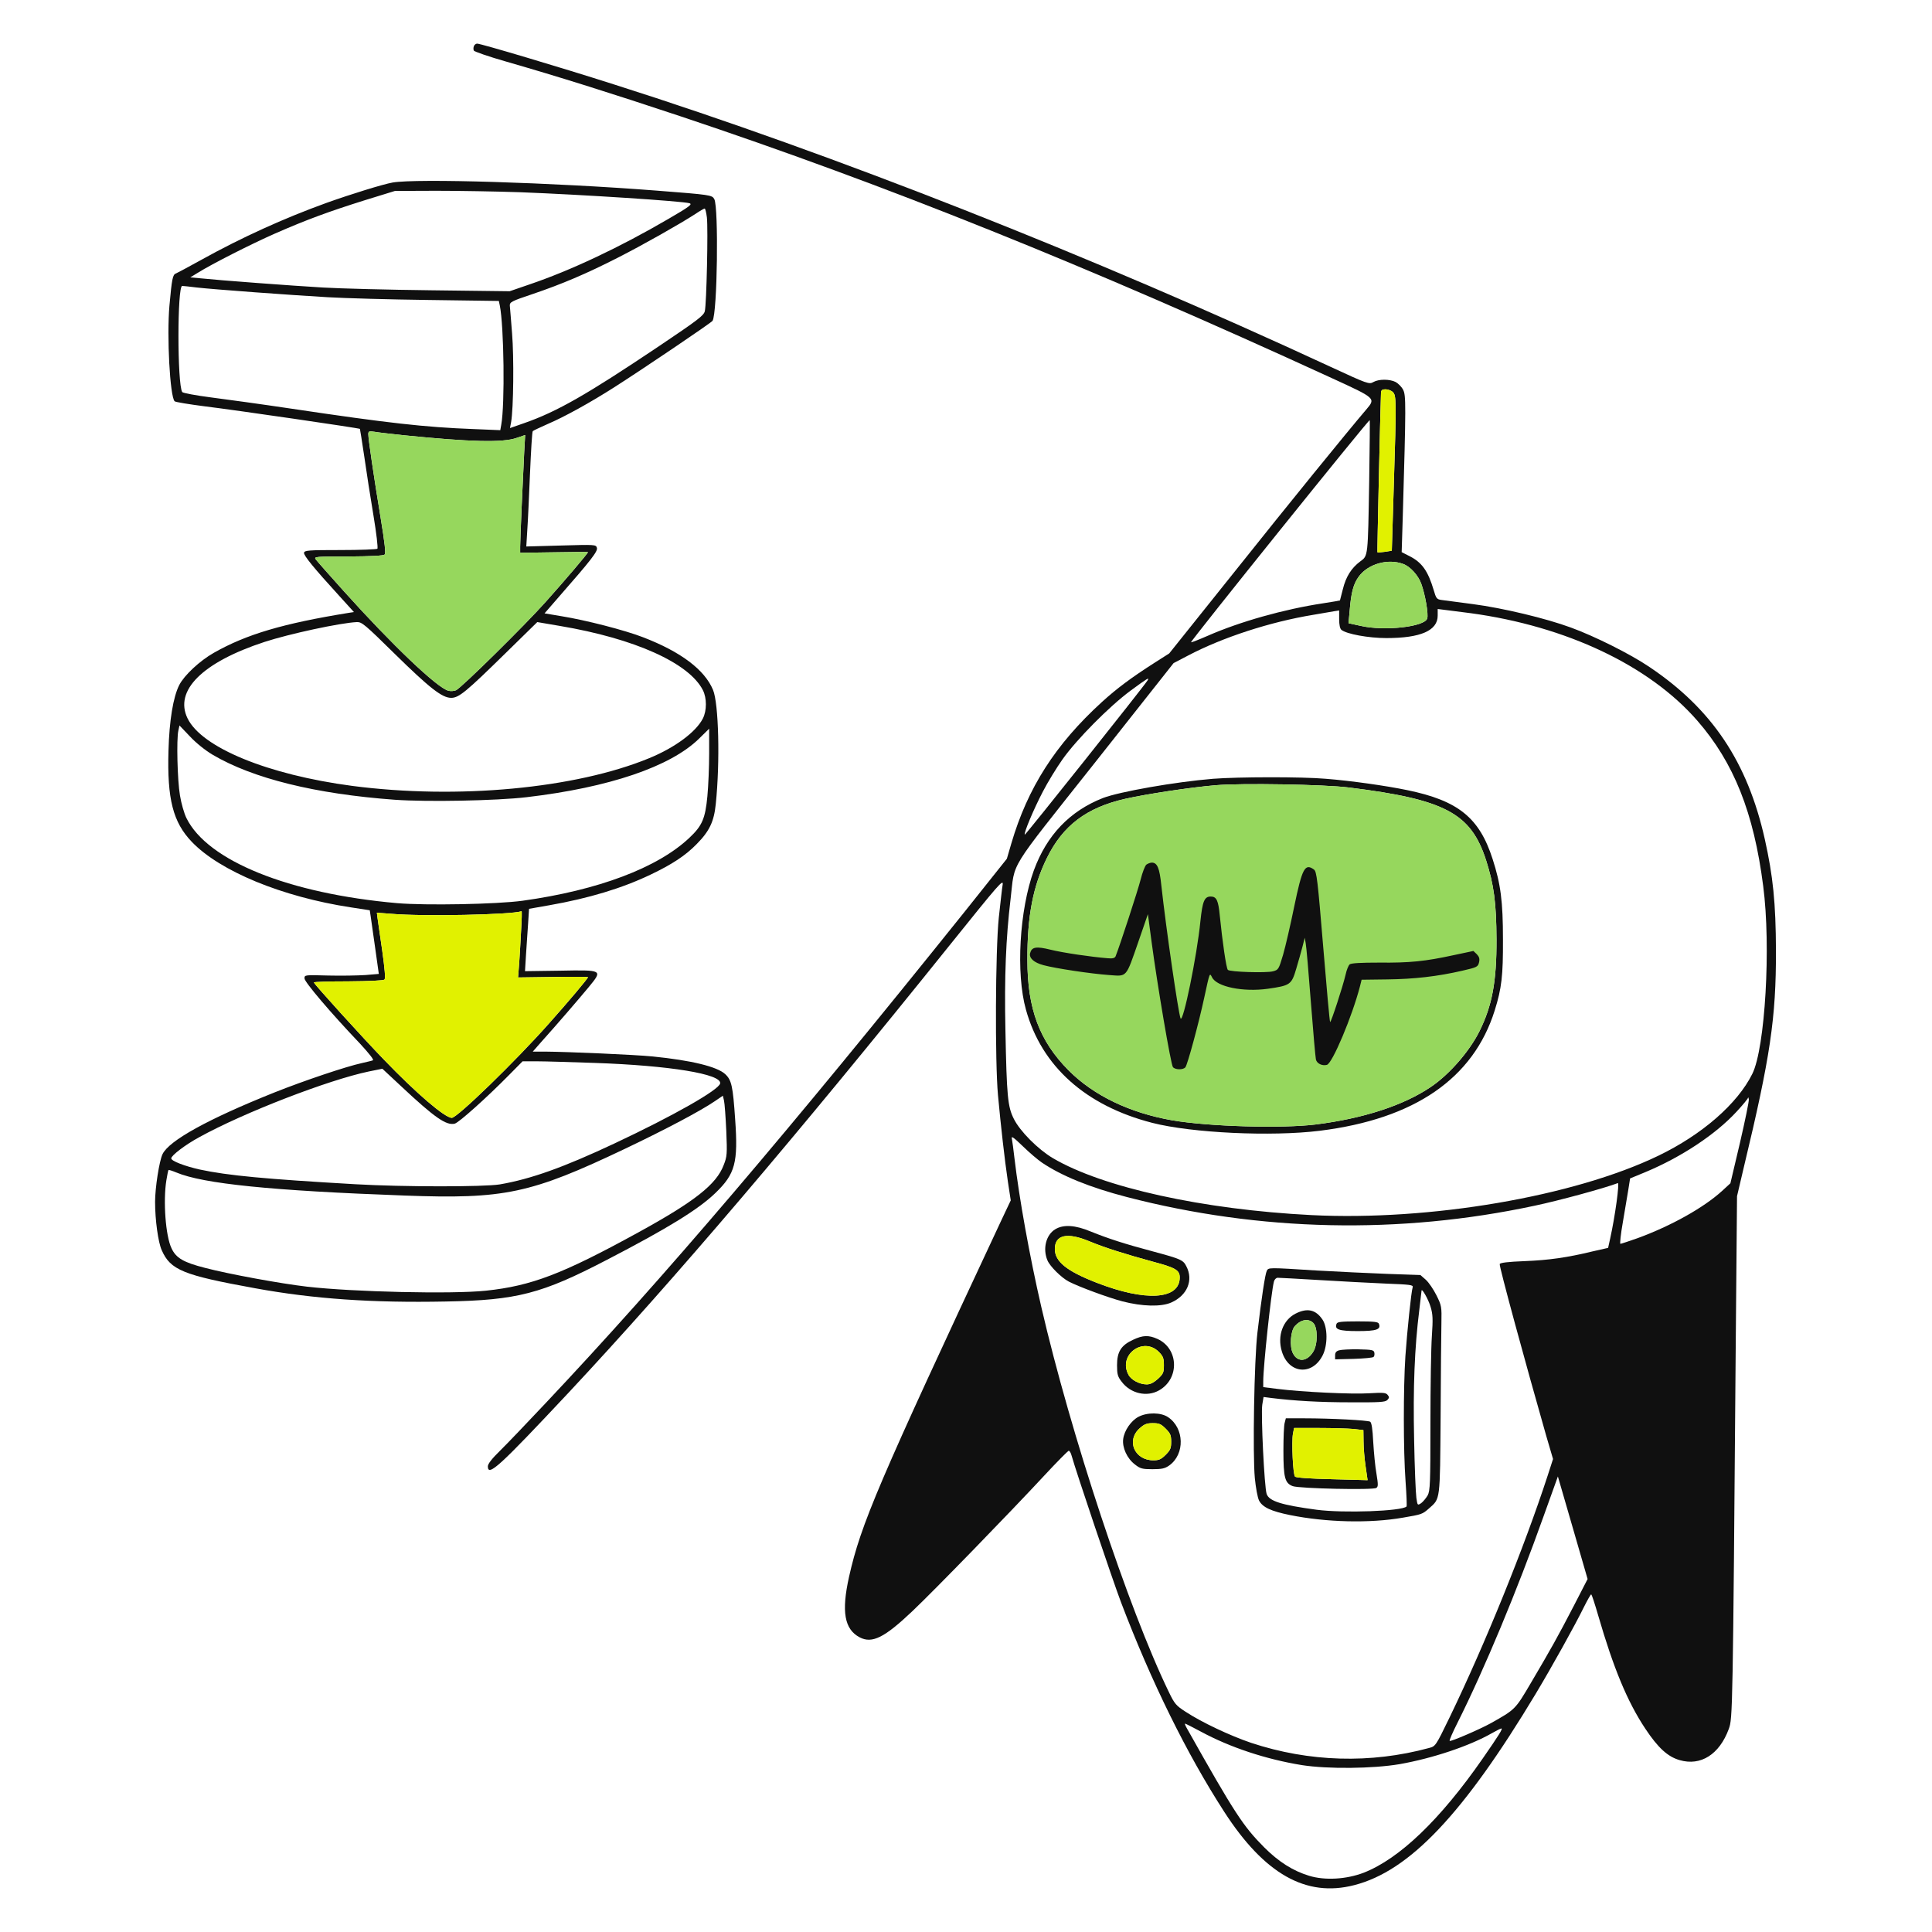<?xml version="1.0" encoding="UTF-8"?> <svg xmlns="http://www.w3.org/2000/svg" width="286" height="286" viewBox="0 0 286 286" fill="none"><path d="M70.161 6.815C70.065 7.007 70.065 7.317 70.137 7.485C70.185 7.628 72.385 8.394 74.991 9.135C82.787 11.383 90.176 13.702 100.674 17.194C131.068 27.333 160.815 39.289 197.115 55.957C203.739 58.993 203.668 58.946 202.233 60.644C199.363 64.015 190.994 74.298 182.744 84.652L173.083 96.728L170.907 98.115C167.535 100.267 165.311 101.917 163.087 103.95C156.224 110.215 152.135 116.624 149.72 124.826L149.05 127.122L142.761 135.013C116.863 167.32 98.187 189.248 80.683 207.804C78.028 210.626 75.039 213.759 74.035 214.739C72.839 215.911 72.218 216.7 72.218 217.059C72.218 218.661 73.891 217.13 84.198 206.13C99.837 189.391 117.915 168.157 140.704 139.772C147.854 130.876 148.548 130.063 148.428 130.948C148.333 131.474 148.094 133.698 147.854 135.85C147.352 140.752 147.281 157.133 147.735 162.13C148.165 166.77 148.715 171.624 149.194 174.876L149.624 177.698L148.189 180.735C129.991 219.641 127.433 225.62 125.687 233.415C124.539 238.58 124.994 241.187 127.265 242.383C129.107 243.339 130.924 242.43 135.061 238.509C138.409 235.328 149.289 224.137 154.598 218.422C156.439 216.437 158.065 214.811 158.185 214.763C158.328 214.739 158.52 215.05 158.639 215.504C159.261 217.752 164.665 233.798 165.957 237.217C170.428 248.959 175.665 259.6 181.213 268.185C187.168 277.415 193.337 280.907 200.463 279.065C208.641 276.985 216.652 268.52 227.341 250.728C229.781 246.663 233.128 240.637 234.491 237.863C234.994 236.859 235.472 236.022 235.544 236.022C235.639 236.022 236.094 237.457 236.596 239.178C238.844 246.926 240.9 251.9 243.554 255.894C245.444 258.739 246.878 260.054 248.648 260.557C251.757 261.465 254.531 259.72 255.918 255.941C256.491 254.387 256.515 253.646 256.946 199.076L257.137 177.076L258.165 172.7C262.063 156.487 262.924 150.676 262.9 140.728C262.876 133.65 262.47 129.704 261.25 124.228C258.691 112.798 253.431 104.954 244.176 98.737C241.354 96.824 236.094 94.194 232.554 92.902C228.872 91.539 222.463 90.009 218.087 89.435C215.911 89.148 213.807 88.861 213.376 88.813C212.683 88.717 212.587 88.574 212.228 87.331C211.391 84.533 210.507 83.265 208.665 82.333L207.494 81.735L207.661 76.331C208.139 59.854 208.139 58.515 207.709 57.702C207.494 57.272 206.991 56.77 206.609 56.554C205.724 56.1 204.098 56.1 203.309 56.554C202.687 56.913 202.496 56.865 196.924 54.283C161.509 37.854 123.368 22.813 90.989 12.53C83.002 9.972 71.165 6.457 70.639 6.457C70.448 6.457 70.233 6.624 70.161 6.815ZM206.178 58.037C206.704 58.515 206.728 59.161 206.322 72.026L206.035 81.52L205.007 81.687C204.433 81.759 203.931 81.807 203.907 81.759C203.859 81.687 204.313 61.409 204.433 58.157C204.457 57.75 204.6 57.63 205.102 57.63C205.437 57.63 205.939 57.798 206.178 58.037ZM202.687 71.189C202.496 82.524 202.52 82.261 201.372 83.098C200.033 84.102 199.244 85.37 198.789 87.211C198.55 88.096 198.359 88.861 198.359 88.885C198.335 88.909 197.211 89.1 195.824 89.315C190.133 90.176 183.557 92.017 178.774 94.122C177.459 94.696 176.359 95.126 176.311 95.078C176.168 94.959 202.472 62.246 202.759 62.198C202.807 62.174 202.759 66.239 202.687 71.189ZM207.709 83.481C208.737 83.839 209.933 85.154 210.387 86.398C210.961 87.952 211.487 90.917 211.272 91.563C210.889 92.783 205.007 93.452 201.491 92.663L199.626 92.257L199.794 90.439C200.009 87.737 200.344 86.446 201.133 85.37C202.496 83.481 205.437 82.644 207.709 83.481ZM217.728 90.774C231.885 92.711 244.152 98.522 251.254 106.676C256.659 112.87 259.624 120.307 261.011 131.163C262.183 140.107 261.298 155.124 259.409 158.95C257.209 163.398 251.972 167.965 245.468 171.098C232.961 177.124 211.678 180.759 194.126 179.874C178.104 179.061 163.207 175.785 155.841 171.433C153.665 170.141 150.987 167.463 150.078 165.622C149.17 163.828 149.026 162.274 148.835 152.446C148.668 144.578 148.907 138.887 149.6 133.076C150.294 127.337 148.978 129.441 162.107 112.87L173.728 98.163L175.881 97.039C180.974 94.361 188.004 92.065 194.413 91.013C195.657 90.798 197.044 90.559 197.474 90.487L198.239 90.367V91.659C198.239 92.472 198.359 93.07 198.574 93.237C199.315 93.859 202.615 94.457 205.222 94.457C210.291 94.457 212.826 93.357 212.826 91.133V90.152L213.974 90.296C214.596 90.367 216.294 90.583 217.728 90.774ZM169.878 100.722C169.376 101.559 151.776 123.654 151.704 123.559C151.513 123.367 153.02 119.78 154.383 117.174C155.1 115.787 156.415 113.635 157.3 112.391C159.381 109.45 164.211 104.572 167.344 102.252C169.854 100.411 170.189 100.196 169.878 100.722ZM257.568 169.185L256.157 175.163L254.937 176.287C252.211 178.774 247.381 181.476 242.407 183.294C241.115 183.748 239.968 184.13 239.872 184.13C239.776 184.13 239.92 182.696 240.231 180.95C240.518 179.228 240.9 177.028 241.044 176.12L241.307 174.446L243.626 173.489C248.887 171.289 253.957 167.941 257.065 164.57C257.998 163.565 258.763 162.633 258.763 162.513C258.787 162.37 258.835 162.465 258.883 162.728C258.931 162.991 258.333 165.885 257.568 169.185ZM154.239 172.102C157.181 174.087 161.365 175.785 166.794 177.196C186.498 182.313 207.183 182.767 227.174 178.487C230.809 177.722 237.552 175.88 239.489 175.139C239.776 175.02 239.083 180.089 238.365 183.317L238.054 184.728L235.831 185.23C231.981 186.163 229.302 186.546 225.668 186.689C223.204 186.785 222.081 186.928 222.009 187.12C221.889 187.383 225.835 201.85 228.896 212.563L229.9 215.983L229.111 218.422C225.644 229.063 219.857 243.339 214.572 254.267C212.515 258.5 212.515 258.5 211.535 258.763C202.902 261.107 193.791 260.844 185.207 257.998C182.05 256.922 177.937 254.985 175.522 253.407C174.111 252.498 173.872 252.235 173.035 250.489C167.057 238.174 158.496 212.276 154.144 193.457C152.422 185.996 150.868 177.363 150.174 171.457C150.031 170.213 149.863 168.922 149.791 168.587C149.672 168.109 149.983 168.3 151.418 169.687C152.374 170.62 153.641 171.696 154.239 172.102ZM232.985 237.696C230.618 242.263 229.589 244.104 226.624 249.126C224.304 253.072 224.328 253.048 220.67 255.104C218.972 256.037 214.739 257.854 214.596 257.711C214.524 257.639 215.05 256.42 215.768 255.009C219.737 247.094 224.591 235.448 228.513 224.424L230.618 218.565L232.818 226.146L235.018 233.75L232.985 237.696ZM177.746 256.324C182.122 258.691 187.431 260.437 192.739 261.298C196.589 261.896 203.237 261.824 207.183 261.154C212.061 260.294 217.513 258.476 220.861 256.563C221.531 256.18 222.152 255.87 222.248 255.87C222.511 255.87 221.913 256.826 219.474 260.341C213.209 269.357 207.183 275.144 201.874 277.224C199.315 278.204 196.135 278.396 193.791 277.678C191.376 276.937 189.296 275.622 187.12 273.446C184.035 270.337 182.768 268.424 175.737 255.917C175.498 255.511 175.354 255.152 175.426 255.152C175.498 255.152 176.55 255.678 177.746 256.324Z" fill="#101010"></path><path d="M206.178 58.037C206.704 58.515 206.728 59.161 206.322 72.026L206.035 81.52L205.007 81.687C204.433 81.759 203.931 81.807 203.907 81.759C203.859 81.687 204.313 61.409 204.433 58.157C204.457 57.75 204.6 57.63 205.102 57.63C205.437 57.63 205.939 57.798 206.178 58.037Z" fill="#E1F100"></path><path d="M207.709 83.481C208.737 83.839 209.933 85.154 210.387 86.398C210.961 87.952 211.487 90.917 211.272 91.563C210.889 92.783 205.007 93.452 201.491 92.663L199.626 92.257L199.794 90.439C200.009 87.737 200.344 86.446 201.133 85.37C202.496 83.481 205.437 82.644 207.709 83.481Z" fill="#96D75D"></path><path d="M179.588 115.285C173.968 115.739 165.718 117.198 163.279 118.13C158.353 120.067 154.957 123.63 153.044 128.844C150.916 134.702 150.366 144.076 151.872 149.457C154.192 157.85 160.72 163.685 170.572 166.22C176.455 167.726 188.22 168.276 195.37 167.391C209.407 165.646 218.112 159.644 221.268 149.576C222.296 146.3 222.512 144.435 222.488 139.054C222.488 133.435 222.153 130.852 220.957 127.17C218.996 121.048 215.864 118.513 208.283 116.959C205.175 116.313 199.938 115.572 196.255 115.285C192.716 114.974 183.27 114.998 179.588 115.285ZM199.675 116.576C213.951 118.346 217.753 120.378 220.001 127.385C221.148 130.972 221.507 133.674 221.531 139.054C221.555 145.344 220.885 148.883 218.996 152.685C217.514 155.65 214.572 159.022 211.87 160.863C207.805 163.637 201.827 165.574 194.772 166.459C189.751 167.08 178.918 166.77 173.49 165.837C167.225 164.737 161.892 162.178 158.185 158.448C153.881 154.12 152.088 149.337 152.088 142.115C152.064 135.563 152.925 131.187 154.981 127.002C157.348 122.196 160.864 119.541 166.579 118.25C169.64 117.557 176.216 116.552 179.946 116.241C183.748 115.907 196.064 116.122 199.675 116.576Z" fill="#101010"></path><path d="M199.675 116.576C213.951 118.346 217.753 120.378 220.001 127.385C221.148 130.972 221.507 133.674 221.531 139.054C221.555 145.344 220.885 148.883 218.996 152.685C217.514 155.65 214.572 159.022 211.87 160.863C207.805 163.637 201.827 165.574 194.772 166.459C189.751 167.08 178.918 166.77 173.49 165.837C167.225 164.737 161.892 162.178 158.185 158.448C153.881 154.12 152.088 149.337 152.088 142.115C152.064 135.563 152.925 131.187 154.981 127.002C157.348 122.196 160.864 119.541 166.579 118.25C169.64 117.557 176.216 116.552 179.946 116.241C183.748 115.907 196.064 116.122 199.675 116.576Z" fill="#96D75D"></path><path d="M169.712 127.983C169.497 128.15 169.114 129.154 168.851 130.207C168.468 131.737 165.766 140.011 165.145 141.565C165.025 141.828 164.714 141.924 163.973 141.852C161.558 141.661 157.325 141.039 155.508 140.585C153.379 140.059 152.734 140.178 152.495 141.087C152.303 141.828 153.045 142.498 154.479 142.88C156.249 143.359 161.51 144.148 164.188 144.339C166.89 144.53 166.627 144.841 168.54 139.341L169.927 135.324L170.477 139.461C171.314 145.75 173.323 157.611 173.634 157.97C173.968 158.376 175.14 158.4 175.475 157.994C175.786 157.635 177.46 151.441 178.273 147.663C179.086 143.909 179.062 143.957 179.421 144.674C180.114 146.085 184.012 146.874 187.671 146.372C190.995 145.894 191.186 145.774 191.879 143.43C192.214 142.33 192.621 140.848 192.812 140.13L193.147 138.815L193.29 139.652C193.386 140.107 193.721 144.028 194.055 148.381C194.39 152.709 194.725 156.511 194.797 156.822C194.916 157.42 195.705 157.826 196.423 157.635C197.236 157.42 200.177 150.437 201.325 145.989L201.564 145.033L205.342 144.985C209.336 144.937 212.755 144.554 216.486 143.694C218.686 143.191 218.781 143.12 218.949 142.45C219.068 141.924 218.973 141.637 218.614 141.254L218.112 140.776L215.171 141.398C210.986 142.307 208.714 142.546 204.147 142.498C201.468 142.498 200.034 142.57 199.795 142.761C199.627 142.904 199.34 143.574 199.197 144.267C198.766 146.109 197.021 151.417 196.901 151.298C196.829 151.226 196.375 146.204 195.873 140.107C195.06 130.302 194.916 129.011 194.51 128.724C193.171 127.744 192.764 128.533 191.592 134.176C191.042 136.878 190.301 140.083 189.942 141.326C189.297 143.502 189.249 143.574 188.436 143.789C187.408 144.052 182.051 143.885 181.764 143.574C181.525 143.359 180.951 139.341 180.568 135.539C180.353 133.291 180.09 132.717 179.229 132.717C178.297 132.717 178.01 133.387 177.699 136.376C177.197 141.494 175.116 151.609 174.758 150.748C174.423 149.887 172.629 137.572 171.912 131.044C171.649 128.485 171.314 127.696 170.501 127.696C170.286 127.696 169.927 127.839 169.712 127.983Z" fill="#101010"></path><path d="M156.201 181.978C154.838 182.815 154.335 184.848 155.053 186.57C155.435 187.478 157.133 189.152 158.233 189.726C159.835 190.539 163.996 192.07 166.148 192.644C169.114 193.409 171.888 193.481 173.394 192.811C175.762 191.759 176.694 189.511 175.618 187.454C175.164 186.522 174.757 186.354 170.764 185.278C166.531 184.154 164.092 183.365 161.485 182.313C159.142 181.333 157.42 181.237 156.201 181.978ZM161.246 183.748C163.542 184.704 166.603 185.661 170.716 186.785C174.04 187.67 174.638 188.028 174.638 189.104C174.638 192.404 169.568 192.715 162.298 189.87C157.875 188.148 156.153 186.737 156.153 184.896C156.153 182.791 157.97 182.385 161.246 183.748Z" fill="#101010"></path><path d="M161.246 183.748C163.542 184.704 166.603 185.661 170.716 186.785C174.04 187.67 174.638 188.028 174.638 189.104C174.638 192.404 169.568 192.715 162.298 189.87C157.875 188.148 156.153 186.737 156.153 184.896C156.153 182.791 157.97 182.385 161.246 183.748Z" fill="#E1F100"></path><path d="M187.527 188.124C187.288 188.578 186.738 192.141 186.14 197.283C185.662 201.3 185.423 215.241 185.758 218.828C185.901 220.239 186.164 221.698 186.379 222.128C186.905 223.133 188.149 223.707 190.971 224.281C196.303 225.357 202.76 225.524 207.686 224.663C210.484 224.185 210.555 224.161 211.536 223.3C213.234 221.794 213.162 222.32 213.258 209.717C213.282 203.476 213.353 197.235 213.377 195.848C213.425 193.433 213.401 193.265 212.636 191.735C212.205 190.874 211.512 189.846 211.058 189.439L210.268 188.746L205.39 188.578C202.712 188.483 197.977 188.244 194.892 188.076C187.695 187.622 187.79 187.622 187.527 188.124ZM195.251 189.487C198.408 189.678 202.855 189.917 205.127 190.013C208.786 190.157 209.24 190.204 209.121 190.563C208.905 191.233 208.308 197.044 208.045 200.75C207.734 205.461 207.734 214.739 208.068 219.283C208.212 221.291 208.284 222.965 208.212 223.013C207.518 223.707 198.886 224.017 194.892 223.491C189.727 222.798 187.862 222.224 187.503 221.148C187.168 220.167 186.642 209.407 186.858 207.948L187.049 206.8L188.149 206.944C191.616 207.374 195.347 207.589 199.89 207.589C204.195 207.613 205.055 207.565 205.366 207.254C205.677 206.92 205.677 206.8 205.414 206.489C205.151 206.154 204.745 206.131 202.688 206.25C200.153 206.417 192.668 206.059 189.105 205.604L187.001 205.341V204.481C187.001 202.281 188.173 191.328 188.579 189.726C188.651 189.415 188.914 189.152 189.129 189.152C189.345 189.152 192.095 189.296 195.251 189.487ZM211.775 193.457C212.11 194.557 212.134 195.25 211.966 197.761C211.847 199.411 211.751 205.222 211.751 210.674C211.751 219.665 211.703 220.67 211.345 221.363C211.105 221.77 210.675 222.296 210.388 222.511C209.838 222.87 209.838 222.87 209.671 221.746C209.575 221.1 209.408 217.202 209.336 213.065C209.168 205.341 209.408 199.483 210.101 193.935C210.268 192.428 210.436 191.137 210.436 191.065C210.46 190.611 211.464 192.381 211.775 193.457Z" fill="#101010"></path><path d="M191.783 194.461C189.918 195.417 189.057 197.737 189.75 200.033C190.731 203.357 194.246 203.715 195.8 200.63C196.565 199.124 196.542 196.494 195.776 195.346C194.772 193.863 193.529 193.576 191.783 194.461ZM194.413 195.848C195.083 196.517 195.083 199.004 194.413 200.08C193.505 201.587 192.094 201.707 191.4 200.344C190.874 199.339 191.042 197.02 191.687 196.302C192.572 195.322 193.696 195.13 194.413 195.848Z" fill="#101010"></path><path d="M194.413 195.848C195.083 196.517 195.083 199.004 194.413 200.08C193.505 201.587 192.094 201.707 191.4 200.344C190.874 199.339 191.042 197.02 191.687 196.302C192.572 195.322 193.696 195.13 194.413 195.848Z" fill="#96D75D"></path><path d="M197.856 195.967C197.522 196.804 198.191 197.044 200.989 197.044C203.787 197.044 204.456 196.804 204.122 195.967C204.026 195.681 203.452 195.609 200.989 195.609C198.526 195.609 197.952 195.681 197.856 195.967Z" fill="#101010"></path><path d="M198.238 199.889C197.808 200.009 197.641 200.224 197.641 200.63V201.228L200.391 201.157C201.897 201.109 203.236 200.989 203.332 200.87C203.451 200.774 203.499 200.487 203.451 200.248C203.38 199.841 203.117 199.793 201.108 199.746C199.865 199.722 198.573 199.793 198.238 199.889Z" fill="#101010"></path><path d="M190.18 210.602C190.06 210.985 189.988 212.826 189.988 214.739C189.988 218.733 190.203 219.57 191.375 220C192.38 220.359 203.26 220.598 203.738 220.263C204.025 220.072 204.025 219.785 203.762 218.159C203.571 217.131 203.38 215.026 203.284 213.472C203.188 211.535 203.045 210.602 202.83 210.459C202.471 210.244 197.019 209.957 193.049 209.957H190.347L190.18 210.602ZM200.367 211.535L201.825 211.702L201.849 213.4C201.849 214.333 201.993 216.007 202.16 217.107L202.447 219.115L197.21 218.972C194.006 218.9 191.877 218.757 191.71 218.589C191.399 218.278 191.184 213.472 191.399 212.252L191.567 211.391H195.225C197.234 211.391 199.554 211.463 200.367 211.535Z" fill="#101010"></path><path d="M200.367 211.535L201.825 211.702L201.849 213.4C201.849 214.333 201.993 216.007 202.16 217.107L202.447 219.115L197.21 218.972C194.006 218.9 191.877 218.757 191.71 218.589C191.399 218.278 191.184 213.472 191.399 212.252L191.567 211.391H195.225C197.234 211.391 199.554 211.463 200.367 211.535Z" fill="#E1F100"></path><path d="M167.727 198.335C165.957 199.148 165.359 200.104 165.359 202.089C165.359 203.452 165.455 203.787 166.053 204.552C167.368 206.298 169.783 206.848 171.577 205.82C174.638 204.098 174.494 199.65 171.362 198.215C170.046 197.617 169.185 197.641 167.727 198.335ZM171.553 200.128C172.175 200.774 172.294 201.061 172.294 202.089C172.294 203.189 172.199 203.381 171.409 204.122C170.788 204.672 170.285 204.935 169.759 204.935C168.683 204.935 167.416 204.265 167.033 203.476C165.503 200.559 169.233 197.809 171.553 200.128Z" fill="#101010"></path><path d="M171.553 200.128C172.175 200.774 172.294 201.061 172.294 202.089C172.294 203.189 172.199 203.381 171.409 204.122C170.788 204.672 170.285 204.935 169.759 204.935C168.683 204.935 167.416 204.265 167.033 203.476C165.503 200.559 169.233 197.809 171.553 200.128Z" fill="#E1F100"></path><path d="M168.517 209.741C167.441 210.315 166.437 211.75 166.27 213.017C166.102 214.285 166.844 215.911 168.015 216.796C168.804 217.417 169.115 217.489 170.598 217.489C171.985 217.489 172.439 217.393 173.085 216.939C175.428 215.265 175.333 211.415 172.917 209.789C171.865 209.072 169.833 209.048 168.517 209.741ZM172.559 211.487C173.252 212.18 173.372 212.467 173.372 213.424C173.372 214.38 173.252 214.667 172.559 215.361C171.889 216.03 171.554 216.174 170.741 216.174C167.92 216.174 166.676 213.209 168.733 211.415C169.402 210.817 169.785 210.674 170.646 210.674C171.578 210.674 171.865 210.793 172.559 211.487Z" fill="#101010"></path><path d="M172.559 211.487C173.252 212.18 173.372 212.467 173.372 213.424C173.372 214.38 173.252 214.667 172.559 215.361C171.889 216.03 171.554 216.174 170.741 216.174C167.92 216.174 166.676 213.209 168.733 211.415C169.402 210.817 169.785 210.674 170.646 210.674C171.578 210.674 171.865 210.793 172.559 211.487Z" fill="#E1F100"></path><path d="M58.109 27.022C56.651 27.285 52.011 28.72 48.329 30.035C42.04 32.306 35.727 35.176 29.868 38.428C27.979 39.48 26.257 40.389 26.042 40.485C25.564 40.652 25.444 41.25 25.085 45.219C24.679 49.763 25.157 58.683 25.851 59.4C25.946 59.52 28.003 59.854 30.418 60.165C34.77 60.691 53.159 63.37 53.279 63.489C53.303 63.513 53.59 65.354 53.924 67.578C54.235 69.802 54.857 73.748 55.288 76.33C55.718 78.913 55.981 81.137 55.861 81.233C55.766 81.328 53.303 81.424 50.385 81.424C45.651 81.424 45.077 81.472 45.005 81.83C44.933 82.213 46.464 84.102 50.29 88.287L52.394 90.606L51.605 90.726C41.872 92.304 36.468 93.906 31.661 96.633C29.557 97.828 27.285 99.957 26.544 101.391C25.635 103.161 25.061 106.676 24.942 111.1C24.727 118.274 25.611 121.717 28.385 124.611C32.546 128.963 41.753 132.765 51.94 134.32L54.737 134.75L54.881 135.707C54.953 136.233 55.264 138.361 55.55 140.417L56.077 144.172L54.092 144.339C52.992 144.411 50.505 144.459 48.592 144.411C45.1 144.315 45.077 144.315 45.077 144.841C45.077 145.367 48.95 149.935 53.327 154.526C54.69 156.009 55.407 156.917 55.192 156.965C55.024 157.037 54.283 157.204 53.566 157.372C51.246 157.874 45.005 159.978 40.677 161.7C30.8 165.646 25.014 168.85 24.057 170.859C23.579 171.863 22.957 175.833 22.957 177.913C22.957 180.591 23.411 183.891 23.938 185.063C25.229 188.004 27.094 188.77 37.783 190.707C46.416 192.285 55.096 192.883 66.001 192.667C76.546 192.476 80.181 191.52 89.794 186.522C98.881 181.811 103.424 179.013 105.935 176.574C108.829 173.776 109.283 172.102 108.829 165.717C108.494 160.791 108.303 159.883 107.346 158.998C106.151 157.898 102.348 156.965 96.609 156.391C94.003 156.128 84.031 155.698 80.731 155.674H78.866L80.085 154.287C82.453 151.656 85.777 147.783 87.164 146.109C89.244 143.574 89.268 143.574 82.907 143.693L77.718 143.765L77.861 141.422C77.957 140.107 78.077 138.026 78.172 136.806L78.316 134.535L81.305 134.009C87.164 132.98 92.066 131.498 96.274 129.489C99.479 127.959 101.464 126.667 103.137 124.946C105.027 123.033 105.696 121.622 105.959 119.015C106.605 112.774 106.39 104.141 105.553 102.133C104.309 99.144 100.794 96.489 95.198 94.337C92.496 93.285 86.709 91.802 83.17 91.228L80.611 90.798L82.811 88.263C87.546 82.859 88.527 81.591 88.359 81.089C88.216 80.611 88.072 80.611 83.074 80.754L77.909 80.898L78.053 78.53C78.148 77.239 78.316 73.413 78.459 70.065C78.603 66.717 78.77 63.896 78.866 63.824C78.961 63.728 79.942 63.274 81.066 62.772C83.553 61.719 87.498 59.52 90.87 57.367C95.15 54.641 105.337 47.754 105.481 47.491C106.198 46.319 106.39 30.728 105.744 29.485C105.409 28.863 105.194 28.839 97.207 28.217C81.759 27.022 61.648 26.4 58.109 27.022ZM77.001 28.456C86.303 28.815 100.961 29.772 102.061 30.083C102.54 30.226 102.085 30.585 98.953 32.402C91.707 36.635 84.438 40.054 78.364 42.111L75.446 43.115L63.848 42.972C57.464 42.9 50.266 42.709 47.827 42.565C43.307 42.302 32.403 41.489 29.701 41.202L28.17 41.059L29.27 40.389C31.327 39.098 37.209 36.109 40.748 34.554C45.388 32.522 48.64 31.326 54.044 29.628L58.468 28.265L64.566 28.241C67.914 28.241 73.509 28.337 77.001 28.456ZM104.644 32.187C104.835 33.837 104.596 45.028 104.333 46.08C104.166 46.726 103.281 47.396 97.446 51.317C86.853 58.419 82.477 60.93 77.622 62.628L75.494 63.37L75.661 62.485C76.02 60.428 76.092 52.848 75.805 49.38C75.661 47.396 75.494 45.554 75.47 45.243C75.446 44.717 75.733 44.574 78.794 43.546C83.17 42.063 86.781 40.533 91.468 38.141C95.318 36.18 100.627 33.167 102.922 31.685C103.592 31.23 104.214 30.872 104.309 30.872C104.405 30.848 104.548 31.446 104.644 32.187ZM29.174 42.565C31.757 42.852 42.781 43.665 48.544 44C50.983 44.143 57.655 44.335 63.418 44.407L73.844 44.55L73.987 45.219C74.609 48.304 74.753 59.878 74.203 62.867L74.059 63.68L70.042 63.513C62.964 63.25 57.416 62.628 43.164 60.5C38.835 59.854 33.455 59.113 31.207 58.826C28.983 58.539 27.07 58.18 26.974 58.037C26.233 56.841 26.233 42.326 26.974 42.326C27.07 42.326 28.05 42.422 29.174 42.565ZM59.903 64.446C69.635 65.426 74.418 65.546 76.474 64.828L77.742 64.398L77.598 66.933C77.407 70.639 77.001 79.846 77.001 80.922V81.83L82.022 81.759C84.796 81.711 87.044 81.687 87.044 81.735C87.044 81.902 83.481 86.087 80.779 89.1C77.646 92.615 68.32 101.798 67.507 102.18C67.22 102.3 66.718 102.348 66.383 102.252C64.733 101.846 58.038 95.461 50.84 87.45C48.735 85.106 46.894 83.026 46.727 82.787C46.464 82.404 46.774 82.38 51.557 82.38C54.953 82.356 56.77 82.261 56.938 82.094C57.129 81.902 56.961 80.396 56.34 76.617C55.311 70.376 54.522 64.972 54.522 64.278C54.522 63.848 54.618 63.8 55.431 63.919C55.909 64.015 57.942 64.23 59.903 64.446ZM58.444 96.8C63.633 101.893 65.451 103.304 66.79 103.304C67.938 103.304 69.014 102.396 74.8 96.728L79.535 92.089L82.907 92.663C93.955 94.528 101.99 98.139 104.046 102.157C104.644 103.328 104.644 105.193 104.046 106.365C103.018 108.374 99.909 110.67 96.131 112.224C85.179 116.743 67.722 118.37 52.131 116.337C39.648 114.687 29.868 110.67 27.764 106.341C25.755 102.228 29.964 98.043 39.146 95.03C42.805 93.835 50.337 92.209 52.824 92.089C53.566 92.065 53.996 92.424 58.444 96.8ZM31.47 111.722C37.424 115.237 46.679 117.533 58.468 118.393C63.227 118.728 73.509 118.537 77.957 118.011C90.177 116.576 99.24 113.491 103.472 109.354L104.979 107.872V111.507C104.979 113.515 104.859 116.361 104.716 117.867C104.405 121.167 103.951 122.243 102.037 124.037C97.35 128.461 88.55 131.785 77.359 133.339C73.533 133.865 63.035 134.056 58.803 133.698C42.757 132.287 30.705 127.433 27.596 121.096C27.261 120.426 26.831 118.92 26.64 117.748C26.257 115.5 26.114 109.45 26.401 108.159L26.568 107.393L28.098 108.996C28.983 109.952 30.346 111.052 31.47 111.722ZM77.144 137.667C77.072 139.222 76.929 141.446 76.857 142.593L76.69 144.698L81.879 144.626C84.724 144.578 87.044 144.602 87.044 144.65C87.044 144.841 84.222 148.189 81.305 151.465C76.307 157.109 67.674 165.478 66.885 165.478C65.857 165.478 61.624 161.843 56.818 156.846C53.757 153.689 46.559 145.75 46.464 145.439C46.416 145.343 48.711 145.272 51.533 145.272C54.69 145.248 56.77 145.152 56.914 145.009C57.081 144.841 56.961 143.454 56.579 140.704C56.244 138.48 55.957 136.304 55.885 135.874L55.79 135.109L57.966 135.276C62.557 135.683 75.59 135.42 77.216 134.893C77.264 134.893 77.24 136.137 77.144 137.667ZM88.048 157.348C99.12 157.73 106.868 158.998 106.605 160.385C106.437 161.341 99.646 165.191 90.99 169.256C83.409 172.82 78.579 174.541 73.987 175.33C71.62 175.713 59.664 175.713 52.609 175.306C39.266 174.541 33.694 174.015 29.581 173.13C27.333 172.628 25.348 171.863 25.348 171.48C25.348 171.05 27.453 169.448 29.485 168.348C36.109 164.689 48.64 159.859 54.594 158.615L56.603 158.209L59.448 160.863C64.327 165.43 66.072 166.65 67.316 166.339C67.938 166.172 71.979 162.561 75.327 159.165L77.359 157.109H79.511C80.683 157.109 84.533 157.228 88.048 157.348ZM107.514 167.391C107.657 170.835 107.633 171.193 107.131 172.461C106.055 175.33 102.827 177.865 94.457 182.457C83.218 188.626 78.674 190.348 71.931 191.065C66.981 191.591 52.298 191.257 45.435 190.467C41.514 190.013 33.837 188.602 30.37 187.693C27.166 186.88 26.066 186.235 25.396 184.8C24.511 182.983 24.129 177.77 24.631 174.709C24.75 173.943 24.894 173.274 24.942 173.202C24.99 173.154 25.516 173.322 26.09 173.561C30.059 175.235 40.174 176.263 59.879 176.98C74.681 177.53 78.531 176.717 92.544 170.046C98.57 167.176 103.711 164.45 105.816 163.015L107.011 162.202L107.179 162.943C107.274 163.35 107.418 165.359 107.514 167.391Z" fill="#101010"></path><path d="M59.903 64.446C69.635 65.426 74.418 65.546 76.474 64.828L77.742 64.398L77.598 66.933C77.407 70.639 77.001 79.846 77.001 80.922V81.83L82.022 81.759C84.796 81.711 87.044 81.687 87.044 81.735C87.044 81.902 83.481 86.087 80.779 89.1C77.646 92.615 68.32 101.798 67.507 102.18C67.22 102.3 66.718 102.348 66.383 102.252C64.733 101.846 58.038 95.461 50.84 87.45C48.735 85.106 46.894 83.026 46.727 82.787C46.464 82.404 46.774 82.38 51.557 82.38C54.953 82.356 56.77 82.261 56.938 82.094C57.129 81.902 56.961 80.396 56.34 76.617C55.311 70.376 54.522 64.972 54.522 64.278C54.522 63.848 54.618 63.8 55.431 63.919C55.909 64.015 57.942 64.23 59.903 64.446Z" fill="#96D75D"></path><path d="M77.144 137.667C77.072 139.222 76.929 141.446 76.857 142.593L76.69 144.698L81.879 144.626C84.724 144.578 87.044 144.602 87.044 144.65C87.044 144.841 84.222 148.189 81.305 151.465C76.307 157.109 67.674 165.478 66.885 165.478C65.857 165.478 61.624 161.843 56.818 156.846C53.757 153.689 46.559 145.75 46.464 145.439C46.416 145.343 48.711 145.272 51.533 145.272C54.69 145.248 56.77 145.152 56.914 145.009C57.081 144.841 56.961 143.454 56.579 140.704C56.244 138.48 55.957 136.304 55.885 135.874L55.79 135.109L57.966 135.276C62.557 135.683 75.59 135.42 77.216 134.893C77.264 134.893 77.24 136.137 77.144 137.667Z" fill="#E1F100"></path></svg> 